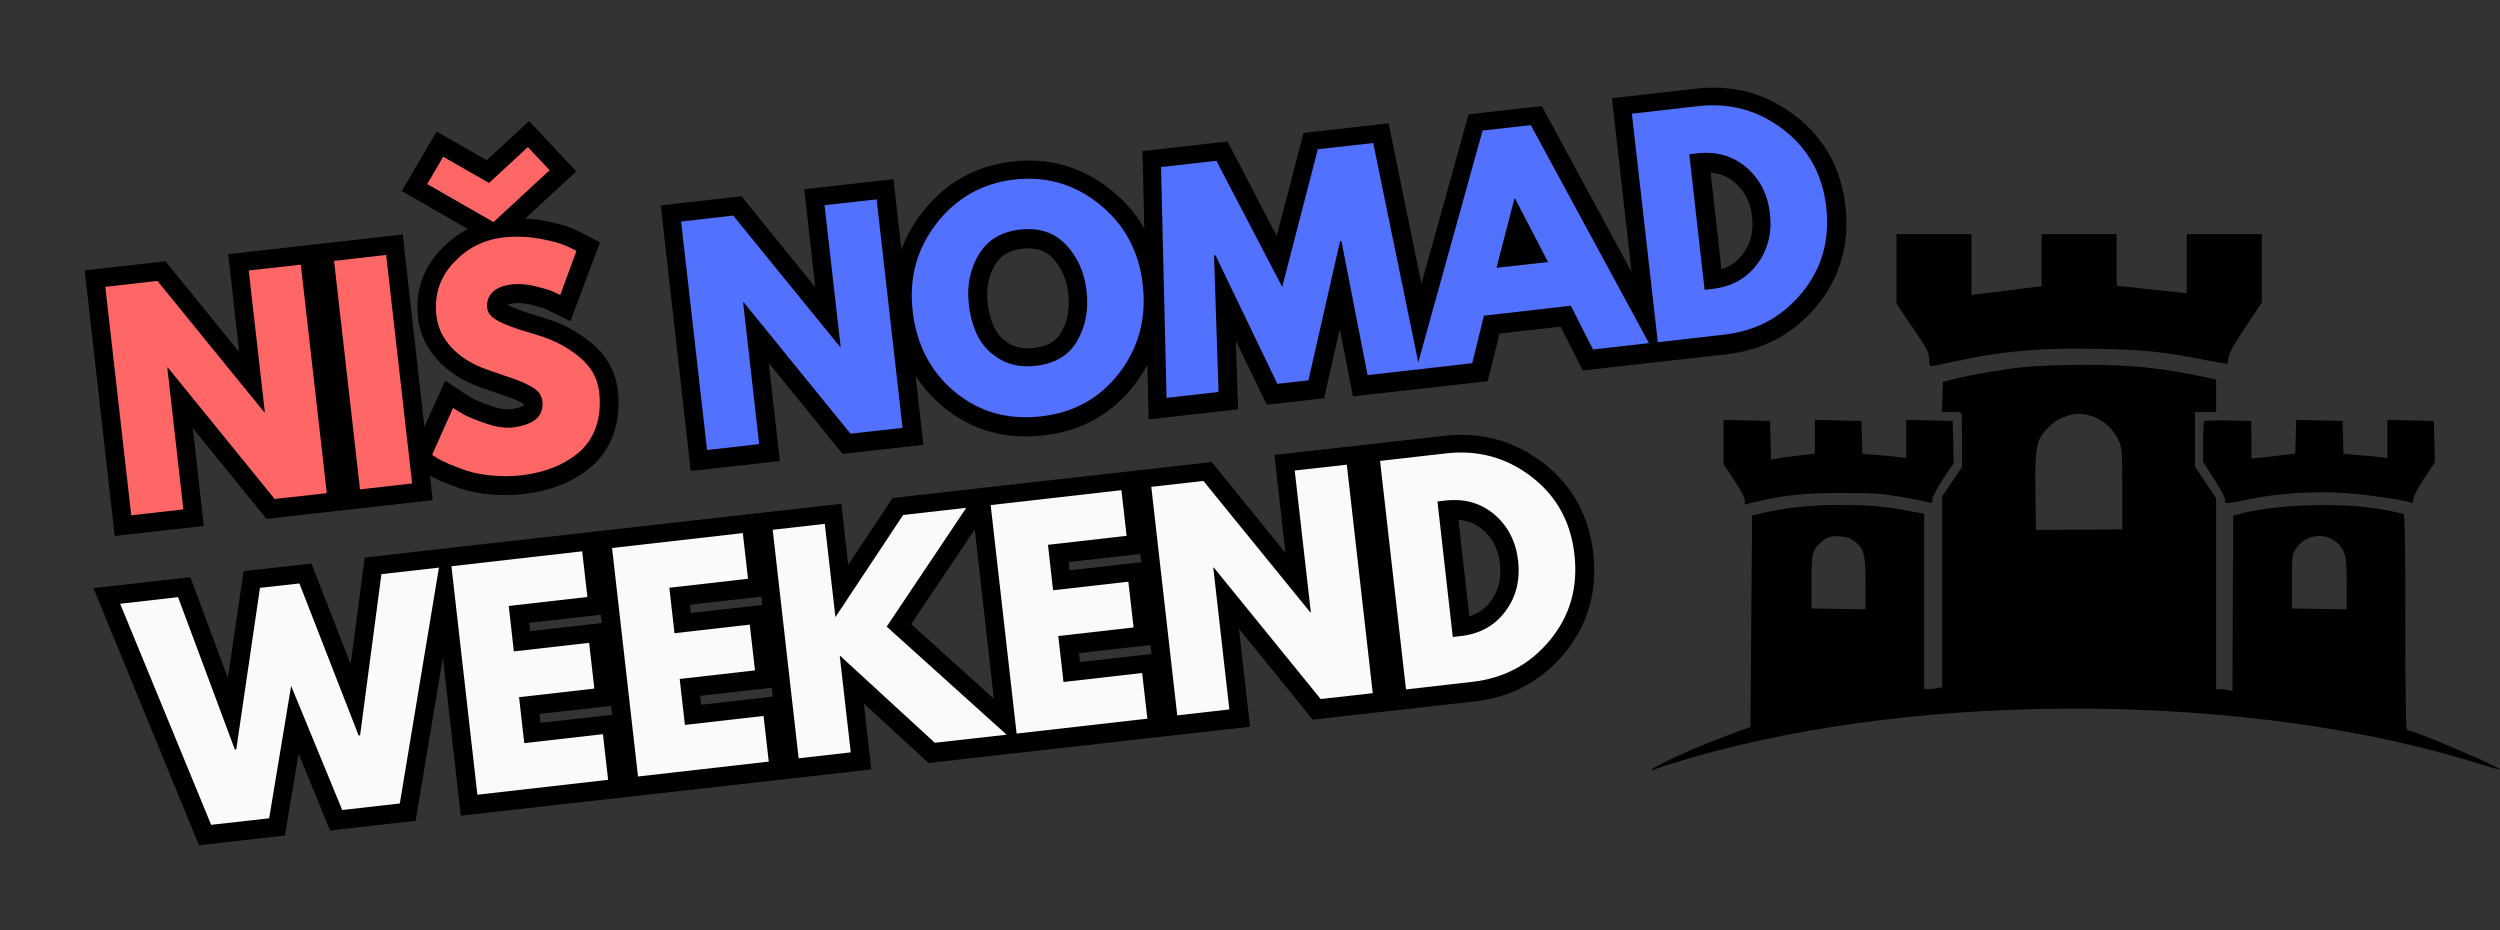 <svg xmlns="http://www.w3.org/2000/svg" xmlns:xlink="http://www.w3.org/1999/xlink" zoomAndPan="magnify" preserveAspectRatio="xMidYMid meet" version="1.0" viewBox="-7.86 104.09 382.41 142.26"><rect x="-7.86" y="104.09" width="382.41" height="142.26" fill="#333333" stroke="none"/><defs><g/></defs><path fill="#000000" d="M 282.23 145.223 L 282.23 150.535 L 284.723 154.227 C 286.969 157.52 287.219 158.02 287.219 158.992 C 287.219 159.742 287.32 160.117 287.543 160.117 C 287.691 160.117 289.09 159.84 290.586 159.492 C 298.07 157.82 304.035 157.273 312.867 157.445 C 319.977 157.57 323.27 157.922 329.258 159.117 C 331.18 159.492 332.801 159.766 332.852 159.719 C 332.902 159.668 332.977 159.27 333 158.82 C 333.023 158.246 333.773 156.898 335.57 154.203 L 338.113 150.387 L 338.113 139.906 L 326.637 139.906 L 326.637 148.938 L 325.59 148.84 C 324.992 148.766 322.57 148.516 320.227 148.266 L 315.91 147.793 L 315.91 139.906 L 304.434 139.906 L 304.434 147.867 L 303.387 147.992 C 302.785 148.066 300.867 148.316 299.07 148.539 C 297.297 148.766 295.352 148.988 294.777 149.062 L 293.707 149.215 L 293.707 139.906 L 282.23 139.906 Z M 282.23 145.223 " fill-opacity="1" fill-rule="nonzero"/><path fill="#000000" d="M 301.688 160.242 C 298.422 160.59 293.656 161.414 291.086 162.062 L 289.34 162.484 L 289.266 164.781 L 289.191 167.102 L 290.711 167.102 C 291.961 167.102 292.207 167.176 292.207 167.527 C 292.234 167.777 292.234 169.672 292.258 171.742 L 292.258 175.508 L 290.738 177.781 L 289.215 180.051 L 289.215 209.191 L 288.441 209.367 C 288.016 209.441 287.395 209.516 287.07 209.516 L 286.469 209.516 L 286.469 182.672 L 284.176 182.246 C 280.258 181.523 278.262 181.348 273.82 181.324 C 269.406 181.324 265.363 181.723 262.02 182.52 L 260.148 182.945 L 260.023 199.113 L 259.898 215.277 L 256.656 216.477 C 252.863 217.871 248.621 219.695 246.254 220.941 C 244.48 221.863 244.133 222.238 245.605 221.641 C 246.078 221.441 248.648 220.641 251.293 219.867 C 286.672 209.715 336.168 210.062 370.625 220.691 C 372.77 221.367 374.539 221.863 374.539 221.816 C 374.539 221.414 361.293 215.754 360.344 215.754 C 360.145 215.754 360.07 210.961 360.07 199.285 C 360.07 186.336 359.996 182.77 359.77 182.695 C 359.598 182.621 358.223 182.344 356.703 182.047 C 350.965 180.949 341.035 181.172 335.496 182.52 L 333.75 182.945 L 333.672 196.391 L 333.625 209.816 L 333.051 209.664 C 332.75 209.59 332.203 209.516 331.828 209.516 L 331.129 209.516 L 331.129 180.324 L 329.508 177.879 L 327.887 175.461 L 327.887 167.102 L 331.129 167.102 L 331.129 162.16 L 329.332 161.762 C 322.723 160.34 317.855 159.867 310.547 159.891 C 307.254 159.918 303.262 160.066 301.688 160.242 Z M 312.094 167.727 C 313.766 168.223 315.438 169.723 316.184 171.395 C 316.758 172.664 316.758 172.941 316.785 178.902 L 316.785 185.066 L 310.172 185.113 L 303.559 185.141 L 303.484 179.328 C 303.41 172.316 303.586 171.441 305.383 169.547 C 306.23 168.672 306.953 168.176 307.926 167.852 C 309.598 167.25 310.445 167.25 312.094 167.727 Z M 275.816 186.887 C 277.289 188.008 277.488 188.758 277.488 193.273 L 277.488 197.289 L 273.348 197.238 L 269.23 197.164 L 269.23 193.125 C 269.23 188.832 269.355 188.234 270.555 187.16 C 271.574 186.211 272.102 186.039 273.547 186.137 C 274.594 186.188 275.168 186.387 275.816 186.887 Z M 348.969 186.637 C 349.617 186.984 350.164 187.559 350.539 188.309 C 351.039 189.305 351.09 189.754 351.09 193.348 L 351.09 197.289 L 346.922 197.238 L 342.73 197.164 L 342.73 193.023 C 342.73 189.031 342.754 188.855 343.355 187.984 C 344.652 186.113 346.996 185.539 348.969 186.637 Z M 348.969 186.637 " fill-opacity="1" fill-rule="nonzero"/><path fill="#000000" d="M 255.781 171.719 L 255.781 175.086 L 257.406 177.531 C 258.379 178.977 259.027 180.199 259.027 180.598 L 259.027 181.246 L 260.848 180.824 C 265.141 179.801 268.457 179.477 274.121 179.5 C 278.812 179.5 280.133 179.602 283.227 180.148 C 285.223 180.5 287.043 180.875 287.293 180.949 C 287.617 181.098 287.719 181 287.719 180.473 C 287.719 180.074 288.391 178.828 289.34 177.379 L 290.984 174.938 L 290.91 171.691 L 290.836 168.473 L 287.293 168.398 L 283.727 168.324 L 283.727 174.164 L 282.43 173.988 C 281.707 173.887 280.184 173.762 279.059 173.664 L 277.016 173.516 L 276.941 170.992 L 276.863 168.473 L 273.32 168.398 L 269.754 168.324 L 269.754 173.488 L 267.109 173.789 C 265.664 173.961 264.164 174.164 263.766 174.262 L 263.043 174.387 L 262.969 171.441 L 262.895 168.473 L 259.352 168.398 L 255.781 168.324 Z M 255.781 171.719 " fill-opacity="1" fill-rule="nonzero"/><path fill="#000000" d="M 329.309 168.5 C 329.207 168.598 329.133 170.047 329.133 171.719 L 329.133 174.762 L 330.855 177.43 C 331.902 179.027 332.551 180.301 332.5 180.598 C 332.375 181.223 332.551 181.199 336.219 180.449 C 340.809 179.5 346.473 179.176 351.188 179.527 C 354.68 179.801 359.895 180.574 360.918 180.973 C 361.219 181.098 361.316 180.973 361.316 180.449 C 361.316 180.027 361.941 178.805 362.938 177.281 L 364.586 174.785 L 364.512 171.645 L 364.438 168.473 L 360.895 168.398 L 357.324 168.324 L 357.324 174.164 L 356.027 173.988 C 355.305 173.914 353.781 173.762 352.66 173.688 L 350.613 173.516 L 350.539 170.992 L 350.465 168.473 L 343.379 168.324 L 343.23 173.465 L 340.859 173.762 C 339.562 173.938 338.039 174.113 337.516 174.137 L 336.52 174.211 L 336.52 171.344 L 336.492 168.473 L 332.977 168.398 C 331.055 168.375 329.406 168.426 329.309 168.5 Z M 329.309 168.5 " fill-opacity="1" fill-rule="nonzero"/><path stroke-linecap="butt" transform="matrix(0.816, -0.092, 0.092, 0.816, 5.692, 148.123)" fill="none" stroke-linejoin="miter" d="M 12.884 16.41 L 12.882 42.999 L 3.122 42.999 L 3.12 0.151 L 12.884 0.152 L 29.916 26.742 L 30.016 26.744 L 30.015 0.15 L 39.794 0.152 L 39.791 43 L 30.017 43.003 L 12.985 16.408 Z M 55.785 0.151 L 55.782 42.998 L 46.022 43.002 L 46.02 0.15 Z M 68.406 -16.842 L 76.347 -11.018 L 84.296 -16.84 L 87.821 -12.111 L 76.344 -3.691 L 64.871 -12.109 Z M 77.803 -0.633 C 80.121 -0.633 82.386 -0.295 84.599 0.382 C 86.826 1.056 88.474 1.726 89.548 2.385 L 91.107 3.423 L 87.149 11.212 C 86.837 11.009 86.403 10.739 85.841 10.412 C 85.294 10.082 84.257 9.644 82.739 9.093 C 81.217 8.533 79.793 8.256 78.476 8.255 C 76.853 8.253 75.597 8.599 74.709 9.294 C 73.83 9.989 73.389 10.921 73.39 12.099 C 73.39 12.688 73.597 13.233 74.014 13.731 C 74.427 14.233 75.137 14.768 76.145 15.342 C 77.148 15.911 78.03 16.365 78.791 16.715 C 79.556 17.06 80.728 17.581 82.321 18.274 C 85.094 19.455 87.454 21.064 89.408 23.091 C 91.367 25.114 92.348 27.404 92.349 29.967 C 92.349 32.423 91.904 34.571 91.016 36.405 C 90.137 38.24 88.925 39.678 87.376 40.719 C 85.84 41.757 84.134 42.526 82.267 43.028 C 80.401 43.525 78.375 43.774 76.191 43.775 C 74.324 43.774 72.492 43.586 70.691 43.204 C 68.891 42.823 67.378 42.35 66.164 41.781 C 64.955 41.208 63.865 40.644 62.892 40.098 C 61.926 39.538 61.218 39.07 60.763 38.688 L 60.09 38.118 L 64.972 29.913 C 65.387 30.261 65.955 30.704 66.683 31.246 C 67.408 31.779 68.702 32.495 70.553 33.4 C 72.41 34.295 74.05 34.745 75.472 34.743 C 79.586 34.745 81.646 33.341 81.649 30.535 C 81.648 29.946 81.5 29.397 81.202 28.899 C 80.909 28.401 80.386 27.901 79.642 27.405 C 78.901 26.895 78.237 26.494 77.662 26.199 C 77.098 25.9 76.162 25.454 74.86 24.856 C 73.569 24.245 72.611 23.787 71.985 23.472 C 69.387 22.186 67.38 20.584 65.96 18.665 C 64.54 16.746 63.831 14.678 63.828 12.466 C 63.828 8.62 65.248 5.472 68.092 3.031 C 70.931 0.59 74.168 -0.633 77.803 -0.633 Z M 77.803 -0.633 " stroke="#000000" stroke-width="6.948" stroke-opacity="1" stroke-miterlimit="4"/><path stroke-linecap="butt" transform="matrix(0.816, -0.092, 0.092, 0.816, 5.692, 148.123)" fill="none" stroke-linejoin="miter" d="M 120.868 16.41 L 120.87 42.999 L 111.106 42.998 L 111.104 0.15 L 120.868 0.151 L 137.9 26.741 L 138 26.743 L 137.998 0.154 L 147.778 0.152 L 147.775 43 L 138 43.002 L 120.969 16.407 Z M 152.076 21.544 C 152.075 15.347 154.192 10.103 158.415 5.807 C 162.642 1.512 167.732 -0.636 173.685 -0.636 C 179.676 -0.637 184.768 1.507 188.953 5.784 C 193.146 10.062 195.242 15.314 195.24 21.544 C 195.242 27.818 193.179 33.091 189.054 37.37 C 184.935 41.639 179.813 43.773 173.683 43.773 C 167.419 43.771 162.252 41.658 158.177 37.422 C 154.109 33.177 152.075 27.884 152.076 21.544 Z M 162.626 21.543 C 162.629 23.804 162.976 25.854 163.666 27.709 C 164.361 29.56 165.568 31.124 167.294 32.412 C 169.027 33.686 171.157 34.325 173.686 34.324 C 177.321 34.325 180.063 33.079 181.916 30.584 C 183.765 28.092 184.691 25.079 184.689 21.545 C 184.693 18.054 183.75 15.05 181.865 12.542 C 179.98 10.03 177.254 8.777 173.686 8.775 C 170.152 8.776 167.423 10.028 165.506 12.54 C 163.588 15.053 162.625 18.052 162.626 21.543 Z M 234.97 42.998 L 232.941 17.601 L 232.687 17.601 L 223.912 42.745 L 218.093 42.746 L 209.317 17.599 L 209.053 17.603 L 207.035 43.001 L 197.27 42.999 L 201.114 0.152 L 211.497 0.151 L 220.997 24.867 L 230.509 0.152 L 240.892 0.151 L 244.735 42.999 Z M 270.445 0.15 L 287.745 43.001 L 277.257 42.999 L 274.087 34.427 L 257.78 34.426 L 254.61 42.998 L 244.107 43 L 261.404 0.15 Z M 270.763 25.856 L 265.984 13.389 L 265.884 13.392 L 261.099 25.856 Z M 289.405 0.15 L 301.819 0.15 C 307.771 0.154 312.861 2.187 317.088 6.254 C 321.316 10.32 323.429 15.416 323.429 21.546 C 323.429 27.709 321.321 32.824 317.114 36.902 C 312.903 40.969 307.807 43.001 301.82 43.002 L 289.407 42.998 Z M 299.17 34.278 L 300.678 34.277 C 304.237 34.278 307.151 33.076 309.415 30.675 C 311.69 28.265 312.843 25.24 312.878 21.594 C 312.878 17.96 311.746 14.934 309.477 12.517 C 307.214 10.091 304.282 8.877 300.681 8.876 L 299.172 8.877 Z M 299.17 34.278 " stroke="#000000" stroke-width="6.948" stroke-opacity="1" stroke-miterlimit="4"/><path stroke-linecap="butt" transform="matrix(0.816, -0.092, 0.092, 0.816, 5.692, 148.123)" fill="none" stroke-linejoin="miter" d="M 35.998 102.002 L 29.141 77.959 L 22.282 101.998 L 11.426 101.998 L -0.774 59.151 L 10.083 59.151 L 17.4 88.548 L 17.664 88.544 L 25.451 59.151 L 32.83 59.154 L 40.617 88.547 L 40.881 88.548 L 48.199 59.154 L 59.003 59.153 L 46.793 102 Z M 85.855 59.152 L 85.855 67.725 L 71.105 67.723 L 71.107 76.234 L 85.231 76.231 L 85.231 84.803 L 71.107 84.806 L 71.107 93.426 L 85.852 93.427 L 85.852 102 L 61.342 101.998 L 61.34 59.15 Z M 115.978 59.154 L 115.978 67.726 L 101.228 67.725 L 101.23 76.235 L 115.354 76.232 L 115.354 84.805 L 101.23 84.808 L 101.23 93.428 L 115.975 93.429 L 115.975 102.001 L 91.465 101.999 L 91.463 59.151 Z M 160.595 101.999 L 147.143 102.001 L 131.351 83.817 L 131.353 102.002 L 121.588 102.001 L 121.591 59.153 L 131.351 59.154 L 131.354 76.653 L 146.049 59.154 L 157.892 59.151 L 140.648 79.455 Z M 186.976 59.154 L 186.976 67.727 L 172.226 67.725 L 172.229 76.231 L 186.356 76.234 L 186.356 84.806 L 172.229 84.803 L 172.228 93.428 L 186.973 93.429 L 186.973 102.002 L 162.463 102 L 162.466 59.152 Z M 202.35 75.408 L 202.351 102.002 L 192.586 102.001 L 192.589 59.154 L 202.354 59.15 L 219.381 85.745 L 219.482 85.742 L 219.484 59.153 L 229.259 59.15 L 229.261 101.998 L 219.482 102 L 202.455 75.411 Z M 235.489 59.153 L 247.903 59.153 C 253.856 59.152 258.941 61.185 263.168 65.251 C 267.396 69.318 269.509 74.414 269.509 80.543 C 269.509 86.707 267.405 91.827 263.194 95.899 C 258.987 99.967 253.886 101.999 247.905 102.001 L 235.487 102 Z M 245.254 93.276 L 246.763 93.275 C 250.321 93.276 253.235 92.074 255.5 89.673 C 257.775 87.263 258.927 84.238 258.962 80.597 C 258.962 76.963 257.826 73.931 255.562 71.515 C 253.294 69.088 250.362 67.875 246.76 67.878 L 245.252 67.875 Z M 245.254 93.276 " stroke="#000000" stroke-width="6.948" stroke-opacity="1" stroke-miterlimit="4"/><g fill="#ff6666" fill-opacity="1"><g transform="translate(9.669, 183.196)"><g><path d="M 8.062 -22.875 L 10.516 -1.188 L 2.547 -0.281 L -1.422 -35.234 L 6.547 -36.141 L 22.906 -16.031 L 22.984 -16.047 L 20.516 -37.734 L 28.484 -38.625 L 32.453 -3.672 L 24.484 -2.781 L 8.141 -22.891 Z M 8.062 -22.875 "/></g></g></g><g fill="#ff6666" fill-opacity="1"><g transform="translate(44.661, 179.228)"><g><path d="M 6.547 -36.141 L 10.516 -1.188 L 2.547 -0.281 L -1.422 -35.234 Z M 6.547 -36.141 "/></g></g></g><g fill="#ff6666" fill-opacity="1"><g transform="translate(57.709, 177.748)"><g><path d="M 2.219 -49.688 L 9.234 -45.672 L 15.172 -51.156 L 18.5 -47.625 L 9.922 -39.688 L -0.219 -45.5 Z M 11.391 -37.328 C 13.273 -37.547 15.156 -37.484 17.031 -37.141 C 18.906 -36.797 20.312 -36.398 21.25 -35.953 L 22.609 -35.281 L 20.125 -28.531 C 19.844 -28.676 19.457 -28.859 18.969 -29.078 C 18.488 -29.297 17.602 -29.562 16.312 -29.875 C 15.02 -30.188 13.832 -30.281 12.75 -30.156 C 11.426 -30.008 10.438 -29.613 9.781 -28.969 C 9.125 -28.32 8.848 -27.52 8.953 -26.562 C 9.004 -26.07 9.223 -25.641 9.609 -25.266 C 10.004 -24.891 10.633 -24.516 11.5 -24.141 C 12.375 -23.773 13.133 -23.488 13.781 -23.281 C 14.438 -23.07 15.453 -22.758 16.828 -22.344 C 19.191 -21.625 21.266 -20.531 23.047 -19.062 C 24.828 -17.594 25.836 -15.816 26.078 -13.734 C 26.305 -11.723 26.145 -9.926 25.594 -8.344 C 25.039 -6.77 24.18 -5.488 23.016 -4.5 C 21.859 -3.508 20.539 -2.723 19.062 -2.141 C 17.594 -1.555 15.969 -1.16 14.188 -0.953 C 12.656 -0.785 11.141 -0.773 9.641 -0.922 C 8.141 -1.066 6.867 -1.312 5.828 -1.656 C 4.785 -2.008 3.844 -2.367 3 -2.734 C 2.156 -3.098 1.523 -3.422 1.109 -3.703 L 0.531 -4.094 L 3.734 -11.25 C 4.117 -11 4.629 -10.688 5.266 -10.312 C 5.91 -9.945 7.031 -9.484 8.625 -8.922 C 10.219 -8.359 11.594 -8.141 12.75 -8.266 C 16.102 -8.648 17.648 -9.988 17.391 -12.281 C 17.336 -12.758 17.172 -13.188 16.891 -13.562 C 16.609 -13.938 16.141 -14.297 15.484 -14.641 C 14.828 -14.992 14.254 -15.258 13.766 -15.438 C 13.273 -15.625 12.469 -15.906 11.344 -16.281 C 10.227 -16.664 9.406 -16.953 8.875 -17.141 C 6.633 -17.941 4.844 -19.062 3.5 -20.5 C 2.164 -21.938 1.395 -23.562 1.188 -25.375 C 0.832 -28.508 1.703 -31.203 3.797 -33.453 C 5.891 -35.703 8.422 -36.992 11.391 -37.328 Z M 11.391 -37.328 "/></g></g></g><g fill="#ff6666" fill-opacity="1"><g transform="translate(86.177, 174.52)"><g/></g></g><g fill="#5271ff" fill-opacity="1"><g transform="translate(97.747, 173.208)"><g><path d="M 8.062 -22.875 L 10.516 -1.188 L 2.547 -0.281 L -1.422 -35.234 L 6.547 -36.141 L 22.906 -16.031 L 22.984 -16.047 L 20.516 -37.734 L 28.484 -38.625 L 32.453 -3.672 L 24.484 -2.781 L 8.141 -22.891 Z M 8.062 -22.875 "/></g></g></g><g fill="#5271ff" fill-opacity="1"><g transform="translate(132.74, 169.24)"><g><path d="M -1 -17.609 C -1.57 -22.672 -0.336 -27.145 2.703 -31.031 C 5.754 -34.914 9.707 -37.133 14.562 -37.688 C 19.445 -38.238 23.797 -36.969 27.609 -33.875 C 31.43 -30.781 33.629 -26.691 34.203 -21.609 C 34.785 -16.492 33.594 -12 30.625 -8.125 C 27.656 -4.25 23.672 -2.031 18.672 -1.469 C 13.566 -0.883 9.156 -2.133 5.438 -5.219 C 1.727 -8.312 -0.414 -12.441 -1 -17.609 Z M 7.594 -18.594 C 7.801 -16.758 8.27 -15.117 9 -13.672 C 9.738 -12.223 10.875 -11.055 12.406 -10.172 C 13.945 -9.285 15.742 -8.957 17.797 -9.188 C 20.773 -9.52 22.898 -10.789 24.172 -13 C 25.453 -15.207 25.93 -17.75 25.609 -20.625 C 25.285 -23.477 24.234 -25.844 22.453 -27.719 C 20.68 -29.594 18.336 -30.363 15.422 -30.031 C 12.547 -29.707 10.441 -28.43 9.109 -26.203 C 7.773 -23.984 7.27 -21.445 7.594 -18.594 Z M 7.594 -18.594 "/></g></g></g><g fill="#5271ff" fill-opacity="1"><g transform="translate(169.892, 165.027)"><g><path d="M 31.438 -3.562 L 27.438 -24.078 L 27.234 -24.062 L 22.391 -2.766 L 17.641 -2.219 L 8.172 -21.891 L 7.953 -21.875 L 8.641 -0.984 L 0.688 -0.078 L -0.156 -35.391 L 8.312 -36.344 L 18.375 -17.047 L 23.828 -38.109 L 32.297 -39.062 L 39.406 -4.469 Z M 31.438 -3.562 "/></g></g></g><g fill="#5271ff" fill-opacity="1"><g transform="translate(209.968, 160.482)"><g><path d="M 16.328 -37.25 L 34.406 -3.906 L 25.844 -2.938 L 22.453 -9.625 L 9.156 -8.109 L 7.375 -0.844 L -1.188 0.141 L 8.953 -36.422 Z M 18.969 -16.312 L 13.906 -26.047 L 13.828 -26.031 L 11.078 -15.422 Z M 18.969 -16.312 "/></g></g></g><g fill="#5271ff" fill-opacity="1"><g transform="translate(243.181, 156.716)"><g><path d="M -1.422 -35.234 L 8.703 -36.391 C 13.555 -36.941 17.895 -35.754 21.719 -32.828 C 25.551 -29.898 27.75 -25.938 28.312 -20.938 C 28.883 -15.906 27.641 -11.535 24.578 -7.828 C 21.523 -4.117 17.555 -1.988 12.672 -1.438 L 2.547 -0.281 Z M 9.703 -8.297 L 10.922 -8.438 C 13.828 -8.77 16.098 -10.023 17.734 -12.203 C 19.367 -14.379 20.023 -16.945 19.703 -19.906 C 19.367 -22.875 18.164 -25.242 16.094 -27.016 C 14.02 -28.785 11.516 -29.504 8.578 -29.172 L 7.359 -29.031 Z M 9.703 -8.297 "/></g></g></g><g fill="#fafafa" fill-opacity="1"><g transform="translate(15.126, 231.32)"><g><path d="M 29.359 -3.328 L 21.547 -22.312 L 18.188 -2.062 L 9.312 -1.062 L -4.609 -34.875 L 4.25 -35.891 L 12.938 -12.578 L 13.156 -12.609 L 16.781 -37.312 L 22.812 -37.984 L 31.875 -14.719 L 32.094 -14.75 L 35.359 -39.406 L 44.156 -40.406 L 38.172 -4.328 Z M 29.359 -3.328 "/></g></g></g><g fill="#fafafa" fill-opacity="1"><g transform="translate(62.615, 225.935)"><g><path d="M 18.578 -37.516 L 19.375 -30.531 L 7.344 -29.156 L 8.125 -22.203 L 19.641 -23.516 L 20.438 -16.516 L 8.922 -15.203 L 9.719 -8.172 L 21.75 -9.547 L 22.547 -2.562 L 2.547 -0.281 L -1.422 -35.234 Z M 18.578 -37.516 "/></g></g></g><g fill="#fafafa" fill-opacity="1"><g transform="translate(87.186, 223.149)"><g><path d="M 18.578 -37.516 L 19.375 -30.531 L 7.344 -29.156 L 8.125 -22.203 L 19.641 -23.516 L 20.438 -16.516 L 8.922 -15.203 L 9.719 -8.172 L 21.75 -9.547 L 22.547 -2.562 L 2.547 -0.281 L -1.422 -35.234 Z M 18.578 -37.516 "/></g></g></g><g fill="#fafafa" fill-opacity="1"><g transform="translate(111.757, 220.362)"><g><path d="M 34.359 -3.891 L 23.375 -2.656 L 8.828 -16.016 L 10.516 -1.188 L 2.547 -0.281 L -1.422 -35.234 L 6.547 -36.141 L 8.172 -21.875 L 18.531 -37.5 L 28.188 -38.594 L 16.016 -20.422 Z M 34.359 -3.891 "/></g></g></g><g fill="#fafafa" fill-opacity="1"><g transform="translate(145.097, 216.582)"><g><path d="M 18.578 -37.516 L 19.375 -30.531 L 7.344 -29.156 L 8.125 -22.203 L 19.641 -23.516 L 20.438 -16.516 L 8.922 -15.203 L 9.719 -8.172 L 21.75 -9.547 L 22.547 -2.562 L 2.547 -0.281 L -1.422 -35.234 Z M 18.578 -37.516 "/></g></g></g><g fill="#fafafa" fill-opacity="1"><g transform="translate(169.668, 213.795)"><g><path d="M 8.062 -22.875 L 10.516 -1.188 L 2.547 -0.281 L -1.422 -35.234 L 6.547 -36.141 L 22.906 -16.031 L 22.984 -16.047 L 20.516 -37.734 L 28.484 -38.625 L 32.453 -3.672 L 24.484 -2.781 L 8.141 -22.891 Z M 8.062 -22.875 "/></g></g></g><g fill="#fafafa" fill-opacity="1"><g transform="translate(204.66, 209.827)"><g><path d="M -1.422 -35.234 L 8.703 -36.391 C 13.555 -36.941 17.895 -35.754 21.719 -32.828 C 25.551 -29.898 27.75 -25.938 28.312 -20.938 C 28.883 -15.906 27.641 -11.535 24.578 -7.828 C 21.523 -4.117 17.555 -1.988 12.672 -1.438 L 2.547 -0.281 Z M 9.703 -8.297 L 10.922 -8.438 C 13.828 -8.77 16.098 -10.023 17.734 -12.203 C 19.367 -14.379 20.023 -16.945 19.703 -19.906 C 19.367 -22.875 18.164 -25.242 16.094 -27.016 C 14.02 -28.785 11.516 -29.504 8.578 -29.172 L 7.359 -29.031 Z M 9.703 -8.297 "/></g></g></g></svg>